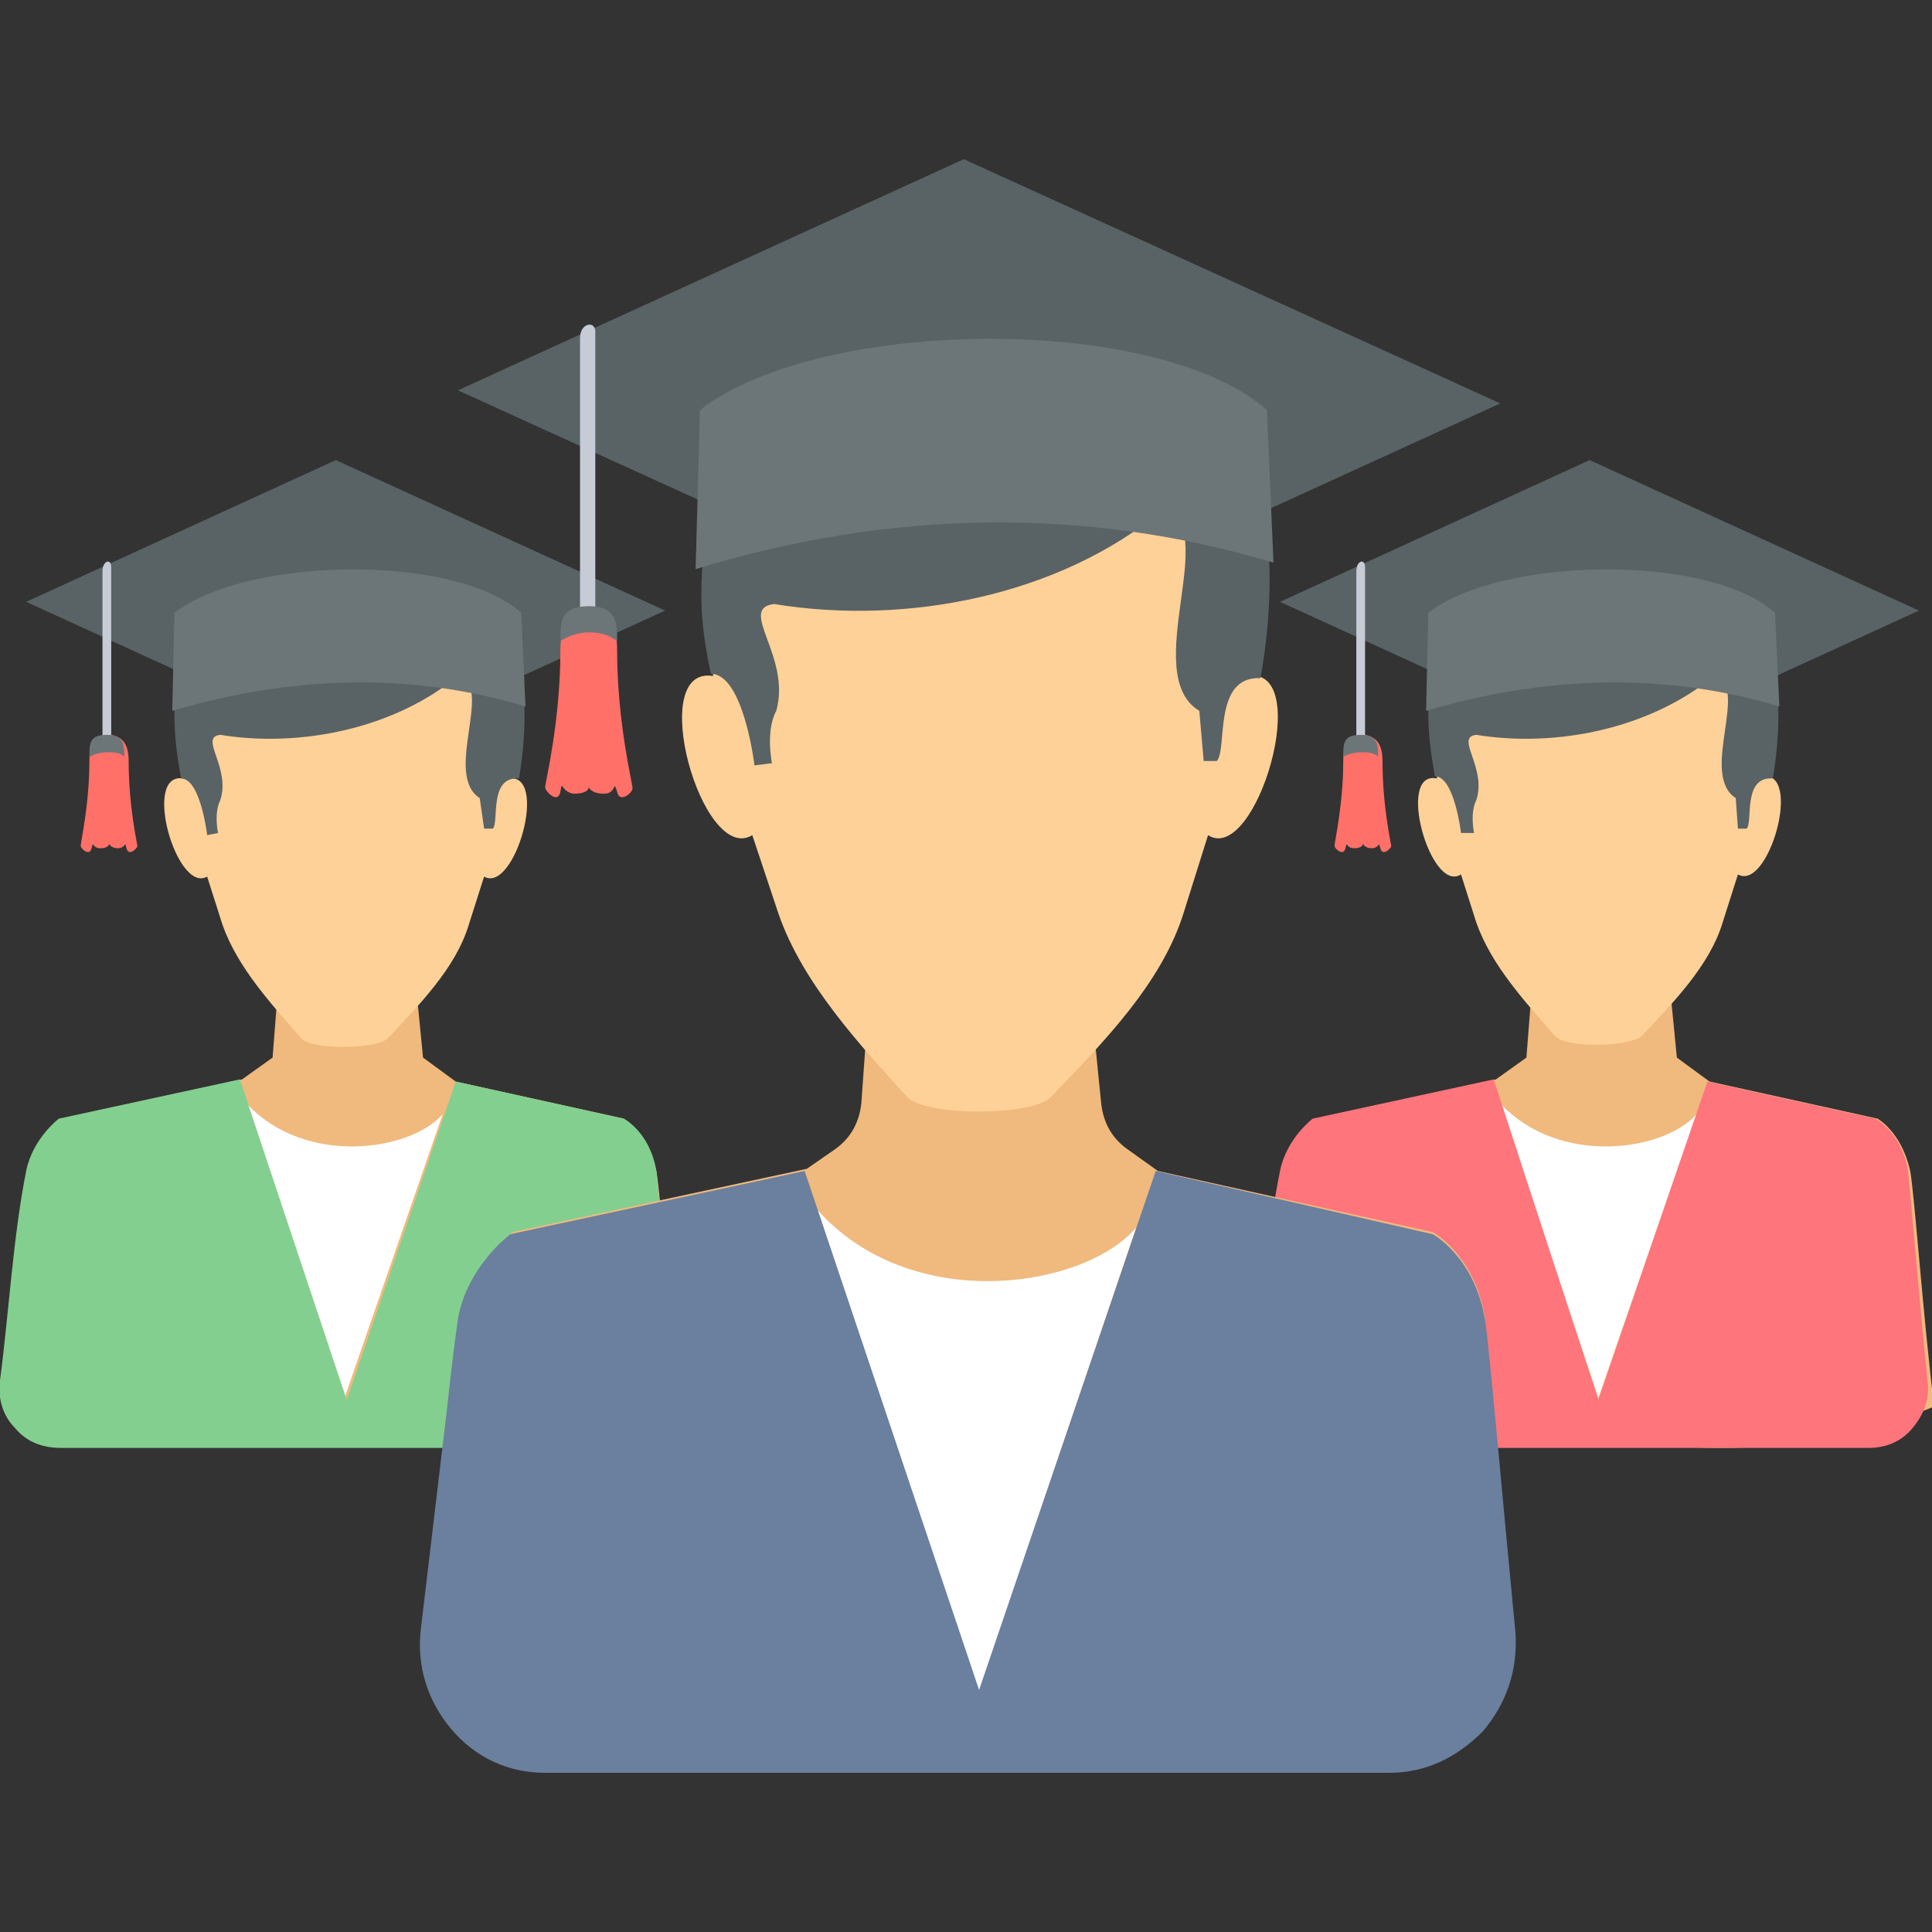 <?xml version="1.0" encoding="UTF-8"?>
<!-- Generator: Adobe Illustrator 24.1.1, SVG Export Plug-In . SVG Version: 6.00 Build 0)  -->
<svg xmlns="http://www.w3.org/2000/svg" xmlns:xlink="http://www.w3.org/1999/xlink" version="1.1" id="Layer_1" x="0px" y="0px" viewBox="0 0 88.6 88.6" style="enable-background:new 0 0 88.6 88.6;" xml:space="preserve">
<rect x="0" y="0" width="88.6" height="88.6" fill="#333333" stroke="none"/>
<style type="text/css">
	.st0{fill-rule:evenodd;clip-rule:evenodd;fill:#596366;}
	.st1{fill-rule:evenodd;clip-rule:evenodd;fill:#F0B97D;}
	.st2{fill-rule:evenodd;clip-rule:evenodd;fill:#FFFFFF;}
	.st3{fill-rule:evenodd;clip-rule:evenodd;fill:#FED198;}
	.st4{fill-rule:evenodd;clip-rule:evenodd;fill:#83CF8F;}
	.st5{fill-rule:evenodd;clip-rule:evenodd;fill:#6C7678;}
	.st6{fill-rule:evenodd;clip-rule:evenodd;fill:#C6CBD6;}
	.st7{fill-rule:evenodd;clip-rule:evenodd;fill:#FF7069;}
	.st8{fill-rule:evenodd;clip-rule:evenodd;fill:#FF757C;}
	.st9{fill-rule:evenodd;clip-rule:evenodd;fill:#6B7F9E;}
</style>
<g>
	<path class="st0" d="M1.2,27.6l15.1,6.9L30.5,28l-15.1-6.9L1.2,27.6z"></path>
	<path class="st1" d="M12.9,43.4h6l0.5,5.1l1.5,1.1l7.7,1.7c0,0,1.1,0.6,1.5,2.4c0.2,1.1,0.6,6.8,1.1,10.8c-3.1,1.3-6.3,1.9-9.8,1.9   c-8.3,0-15.7-4-20.4-10.2c0.1-1.2,0.3-2.1,0.3-2.5c0.3-1.5,1.5-2.4,1.5-2.4l8.3-1.8l1.4-1L12.9,43.4z"></path>
	<path class="st2" d="M20.3,51.1c-1.5,1.7-6.3,2.4-9-0.5l4.5,13.5L20.3,51.1z"></path>
	<path class="st3" d="M8.4,35.7c-1.9-0.3-0.3,5.3,1.1,4.5l0.7,2.2c0.7,2,2.3,3.7,3.6,5.2c0.5,0.6,3.6,0.5,4,0   c1.4-1.5,3.1-3.2,3.7-5.2l0.7-2.2c1.4,0.8,3-4.8,1.1-4.5c0.1-4.4-3-8.7-7.5-8.7C11.3,27,8.2,31.3,8.4,35.7z"></path>
	<path class="st4" d="M11,49.5l-8.3,1.8c0,0-1.2,0.9-1.5,2.4c-0.6,3-0.8,6.6-1.2,9.6c-0.1,0.8,0.1,1.6,0.7,2.2   c0.5,0.6,1.2,0.9,2.1,0.9c8.5,0,17,0,25.5,0c0.8,0,1.5-0.3,2-0.9c0.5-0.6,0.8-1.3,0.7-2.1c-0.4-4-0.8-8.8-0.9-9.7   c-0.3-1.8-1.5-2.4-1.5-2.4l-7.7-1.7l-5,14.6L11,49.5z"></path>
	<path class="st0" d="M21.3,27.9c0.5-0.1,2.5,1.7,2.7,3.7c0.2,2-0.2,4.1-0.2,4.1c-1.4-0.1-0.9,2-1.2,2.3l-0.4,0L22,36.6   c-1.7-1.1,0.7-5.2-1-5.6c-2.9,2.4-7.2,3.3-10.9,2.7c-1,0.1,0.5,1.5,0,3c-0.3,0.6-0.1,1.5-0.1,1.5l-0.5,0.1c0,0-0.3-2.6-1.2-2.6   c-0.2-1.2-0.3-1.9-0.3-3C8.3,27.3,15.5,24.2,21.3,27.9z"></path>
	<path class="st5" d="M8,28.1c3.4-2.6,12.9-2.7,15.9,0l0.2,4.3c-5.3-1.6-10.8-1.4-16.2,0.2L8,28.1z"></path>
	<path class="st6" d="M5.1,26l0,7.6v0.2H4.7v-0.2v-7.4C4.7,25.7,5.1,25.6,5.1,26z"></path>
	<path class="st7" d="M4.1,34.9c0,2-0.4,3.7-0.4,3.9c0,0.1,0.4,0.5,0.5,0.1c0.1-0.4,0,0,0.4,0c0.4,0,0.4-0.2,0.4-0.2   c0,0,0.1,0.2,0.4,0.2c0.4,0,0.3-0.4,0.4,0c0.1,0.4,0.5,0,0.5-0.1c0-0.1-0.4-1.8-0.4-3.9c0-0.8-0.3-1.1-0.8-1.2   C4.4,33.8,4.1,34.1,4.1,34.9z"></path>
	<path class="st5" d="M4.9,33.7c0.8,0,0.8,0.5,0.8,1c-0.2-0.2-0.5-0.2-0.8-0.2c-0.3,0-0.6,0.1-0.8,0.2C4.1,34.1,4.1,33.7,4.9,33.7z"></path>
	<path class="st0" d="M58.7,27.6l15.1,6.9L88,28l-15.1-6.9L58.7,27.6z"></path>
	<path class="st1" d="M70.4,43.4h6l0.5,5.1l1.5,1.1l7.7,1.7c0,0,1.1,0.6,1.5,2.4c0.2,1.1,0.6,6.8,1.1,10.8c-3.1,1.3-6.3,1.9-9.8,1.9   c-8.3,0-15.7-4-20.4-10.2c0.1-1.2,0.3-2.1,0.3-2.5c0.3-1.5,1.5-2.4,1.5-2.4l8.3-1.8l1.4-1L70.4,43.4z"></path>
	<path class="st2" d="M77.8,51.1c-1.5,1.7-6.3,2.4-9-0.5l4.5,13.5L77.8,51.1z"></path>
	<path class="st3" d="M65.9,35.7C64,35.3,65.6,41,67,40.1l0.7,2.2c0.7,2,2.3,3.7,3.6,5.2c0.5,0.6,3.5,0.5,4,0   c1.4-1.5,3.1-3.2,3.7-5.2l0.7-2.2c1.4,0.8,3-4.8,1.1-4.5c0.1-4.4-3-8.7-7.5-8.7C68.8,27,65.7,31.3,65.9,35.7z"></path>
	<path class="st8" d="M68.5,49.5l-8.3,1.8c0,0-1.2,0.9-1.5,2.4c-0.6,3-0.9,6.4-1.2,9.7c-0.1,0.8,0.2,1.5,0.7,2.1   c0.5,0.6,1.2,0.9,2,0.9c8.5,0,17,0,25.5,0c0.8,0,1.5-0.3,2-0.9s0.8-1.3,0.7-2.1c-0.4-4-0.8-8.8-0.9-9.7c-0.3-1.8-1.5-2.4-1.5-2.4   l-7.7-1.7l-5,14.6L68.5,49.5z"></path>
	<path class="st0" d="M78.8,27.9c0.5-0.1,2.5,1.7,2.7,3.7c0.2,2-0.2,4.1-0.2,4.1c-1.4-0.1-0.9,2-1.2,2.3l-0.4,0l-0.1-1.4   c-1.7-1.1,0.7-5.2-1-5.6c-2.9,2.4-7.2,3.3-10.9,2.7c-1,0.1,0.5,1.5,0,3c-0.3,0.6-0.1,1.5-0.1,1.5L67,38.2c0,0-0.3-2.6-1.2-2.6   c-0.2-1.2-0.3-1.9-0.3-3C65.8,27.3,73,24.2,78.8,27.9z"></path>
	<path class="st5" d="M65.5,28.1c3.4-2.6,12.9-2.7,15.9,0l0.2,4.3c-5.3-1.6-10.8-1.4-16.2,0.2L65.5,28.1z"></path>
	<path class="st6" d="M62.6,26l0,7.6v0.2h-0.4v-0.2v-7.4C62.2,25.7,62.6,25.6,62.6,26z"></path>
	<path class="st7" d="M61.6,34.9c0,2-0.4,3.7-0.4,3.9c0,0.1,0.4,0.5,0.5,0.1c0.1-0.4,0,0,0.4,0c0.4,0,0.4-0.2,0.4-0.2   c0,0,0.1,0.2,0.4,0.2c0.4,0,0.3-0.4,0.4,0c0.1,0.4,0.5,0,0.5-0.1c0-0.1-0.4-1.8-0.4-3.9c0-0.8-0.3-1.1-0.8-1.2   C61.9,33.8,61.6,34.1,61.6,34.9z"></path>
	<path class="st5" d="M62.4,33.7c0.8,0,0.8,0.5,0.8,1c-0.2-0.2-0.5-0.2-0.8-0.2c-0.3,0-0.6,0.1-0.8,0.2   C61.6,34.1,61.6,33.7,62.4,33.7z"></path>
	<g>
		<path class="st0" d="M21,17.9l24.6,11.2l23.2-10.6L44.2,7.3L21,17.9z"></path>
		<path class="st1" d="M40,43.6h9.8l0.7,7c0.1,0.9,0.5,1.6,1.2,2.1l1.4,1l12.6,2.8c0,0,1.9,1,2.4,3.9l-0.2,15.1l-47.2,1.3    c0.2-1.9,0.2-15.7,0.4-16.4c0.5-2.4,2.4-3.9,2.4-3.9l13.5-2.9l1.3-0.9c0.7-0.5,1.1-1.2,1.2-2.1L40,43.6z"></path>
		<path class="st2" d="M52.1,56.3c-2.4,2.8-10.3,4-14.6-0.8l7.4,22.1L52.1,56.3z"></path>
		<path class="st3" d="M32.7,31c-3.1-0.5-0.5,8.7,1.8,7.3l1.2,3.6c1.1,3.2,3.8,6.1,5.9,8.4c0.8,0.9,5.8,0.9,6.6,0    c2.3-2.4,5.1-5.2,6.1-8.5l1.1-3.5c2.2,1.4,4.9-7.8,1.8-7.3c0.2-7.2-4.8-14.1-12.2-14.2C37.5,16.9,32.5,23.9,32.7,31z"></path>
		<path class="st9" d="M36.9,53.7l-13.5,2.9c0,0-2,1.5-2.4,3.9c-0.1,0.7-0.3,2.2-0.5,4.1l-1.2,10.1c-0.2,1.7,0.3,3.3,1.4,4.6    c1.1,1.3,2.6,2,4.3,2c12.9,0,25.8,0,38.7,0c1.7,0,3.1-0.7,4.3-1.9c1.1-1.3,1.6-2.8,1.5-4.5c-0.6-6.2-1.2-13.1-1.4-14.4    c-0.5-2.9-2.4-3.9-2.4-3.9L53,53.7l-8.1,23.8L36.9,53.7z"></path>
		<path class="st0" d="M53.7,18.3c0.9-0.1,4,2.8,4.4,6.1c0.4,3.3-0.3,6.7-0.3,6.7c-2.2-0.1-1.5,3.3-2,3.8l-0.6,0l-0.2-2.3    c-2.8-1.7,1.1-8.6-1.7-9.2c-4.7,3.9-11.7,5.3-17.8,4.3c-1.7,0.2,0.8,2.4,0.1,4.9c-0.5,0.9-0.2,2.4-0.2,2.4l-0.8,0.1    c0,0-0.5-4.2-2-4.2c-0.4-1.9-0.5-3.1-0.4-4.8C32.6,17.4,44.4,12.4,53.7,18.3z"></path>
		<path class="st5" d="M32.1,18.8c5.6-4.3,21-4.4,26,0l0.3,7c-8.7-2.6-17.7-2.4-26.5,0.3L32.1,18.8z"></path>
		<path class="st6" d="M27.3,15.2l0,12.3V28h-0.7v-0.4V15.5C26.6,14.8,27.3,14.7,27.3,15.2z"></path>
		<path class="st7" d="M25.7,29.8c0,3.3-0.7,6.1-0.7,6.3c0,0.2,0.6,0.8,0.7,0.2c0.1-0.6,0,0,0.6,0.1c0.6,0,0.7-0.2,0.7-0.3    c0,0,0.1,0.3,0.7,0.3c0.6,0,0.4-0.7,0.6-0.1c0.1,0.6,0.8,0,0.7-0.2c0-0.2-0.7-3-0.7-6.3c0-1.3-0.5-1.9-1.3-2    C26.2,28,25.7,28.6,25.7,29.8z"></path>
		<path class="st5" d="M27,27.8c1.3,0,1.3,0.8,1.3,1.6C27.9,29.1,27.5,29,27,29c-0.5,0-1,0.2-1.3,0.4C25.7,28.5,25.7,27.8,27,27.8z"></path>
	</g>
</g>
</svg>
